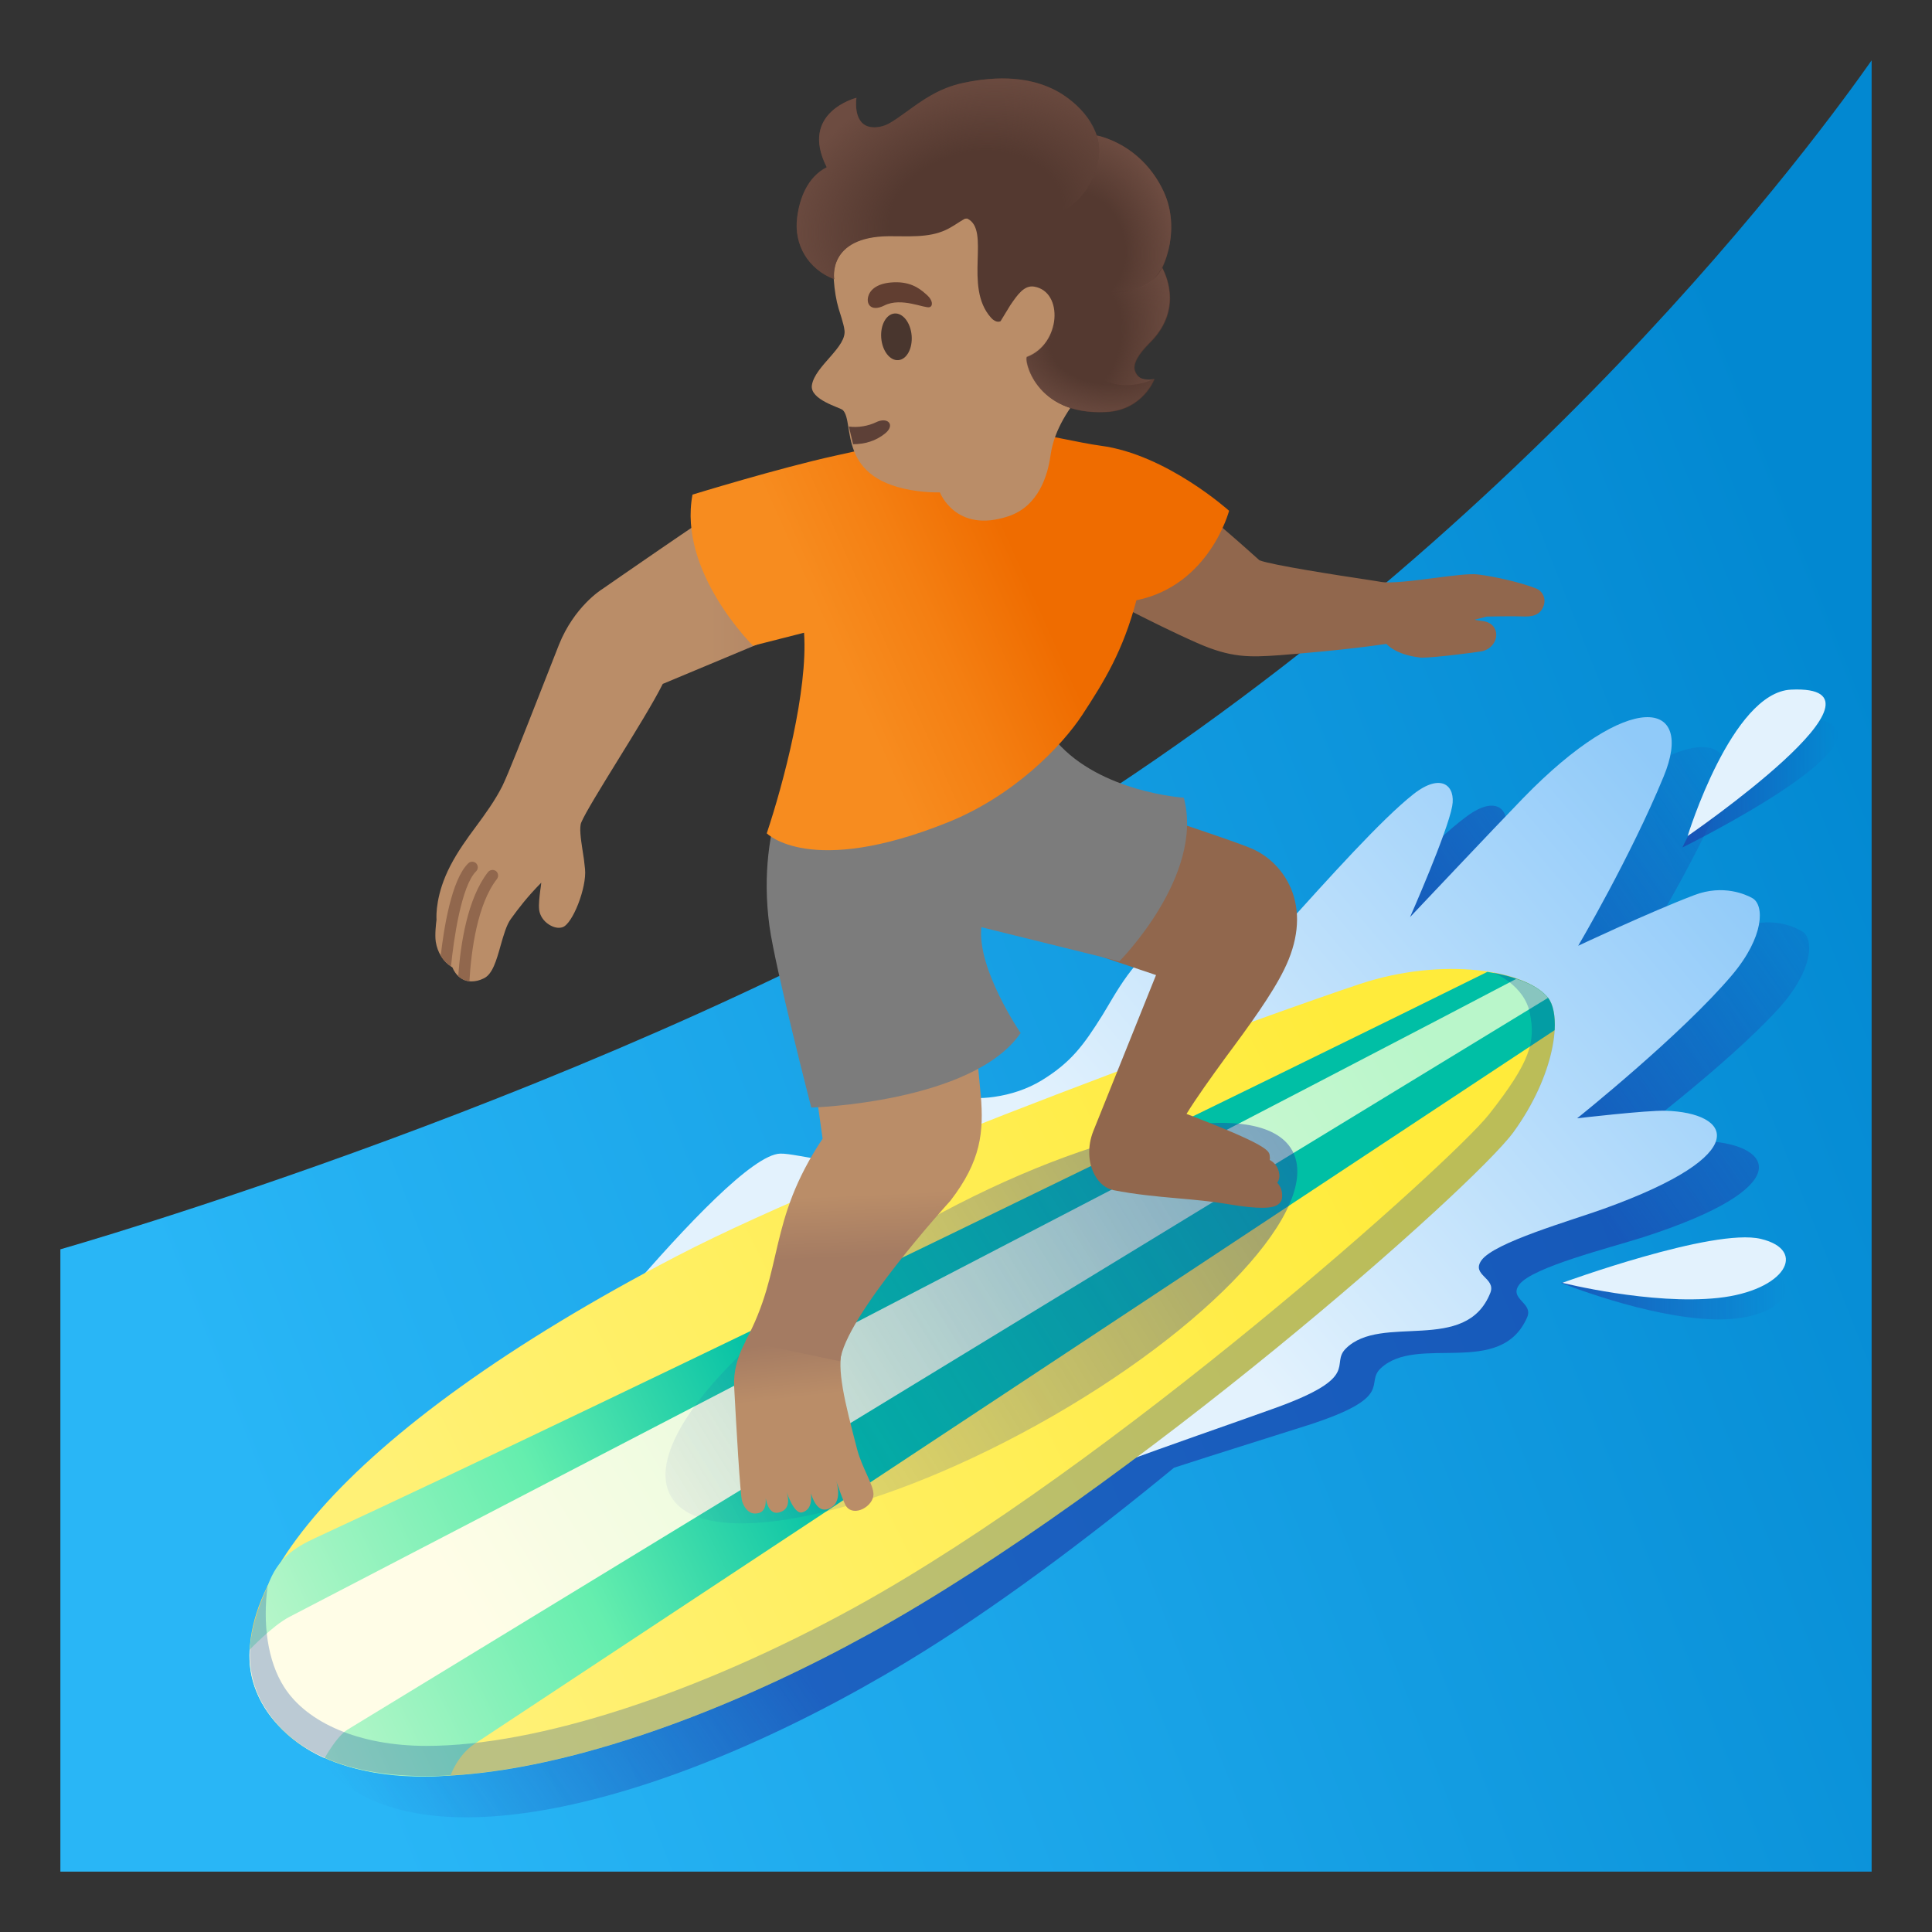 <svg width="128" height="128" style="enable-background:new 0 0 128 128;" xmlns="http://www.w3.org/2000/svg" xmlns:xlink="http://www.w3.org/1999/xlink"><rect width="100%" height="100%" fill="#333333" stroke="none"/><linearGradient id="wave_1_" gradientTransform="matrix(1 0 0 -1 0 128)" gradientUnits="userSpaceOnUse" x1="132.526" x2="19.038" y1="67.368" y2="22.531"><stop offset="0.017" style="stop-color:#0288D1"/><stop offset="1" style="stop-color:#29B6F6"/></linearGradient><path id="wave" d="M67.5,56.17C40.75,72.32,4,82.77,4,82.77v0.1l0,0c0,0,0,0,0,0V124h120V11.42V4v0 C120.83,8.5,101.17,35.83,67.5,56.17z" style="fill:url(#wave_1_);"/><linearGradient id="SVGID_1_" gradientTransform="matrix(1 0 0 -1 0 128)" gradientUnits="userSpaceOnUse" x1="22.569" x2="120.974" y1="6.881" y2="75.704"><stop offset="0.013" style="stop-color:#1C3AA9;stop-opacity:0"/><stop offset="0.258" style="stop-color:#1C3AA9;stop-opacity:1"/><stop offset="0.724" style="stop-color:#1C3AA9;stop-opacity:1"/><stop offset="0.764" style="stop-color:#1C3AA9;stop-opacity:1"/><stop offset="1" style="stop-color:#1C3AA9;stop-opacity:0"/></linearGradient><path d="M117.9,66.75c2.22-2.47,2.29-4.54,1.52-5.03 c-0.42-0.26-1.9-1.01-3.84-0.34c-3.03,1.04-7.81,3.1-7.81,3.1s3.68-5.79,6.04-11.01c2.27-5.03-2.03-5.94-9.38,1.13 c-1.79,1.73-7.73,7.6-7.73,7.6s2.65-5.48,3.04-7.24c0.29-1.34-0.63-2.29-2.53-0.9c-4.35,3.19-14.3,14.91-15.51,14.56 c-1.21-0.35,0.43-5.31-1.37-5.09c-1.74,0.21-3.46,3.32-4.24,4.48c-1.3,1.92-2.15,3.03-4.16,4.17c-0.98,0.55-2.06,0.86-3.18,0.99 c-3.7,0.4-5-1.55-6.87-0.82c-3.25,1.26-2.53,4.79-4.95,4.52c-0.58-0.07-1.68-0.41-2.27-0.41c-2.42,0-7.98,6.35-12.68,11.75 c-18.19,11.3-25.26,21.91-21.05,28.03c5.57,8.09,23.2,3.5,39.18-6.16c5.66-3.42,11.86-8.06,17.67-12.84 c2.96-0.96,5.93-1.88,8.88-2.82c5.86-1.89,3.72-2.74,4.82-3.77c2.43-2.28,7.94,0.67,9.7-3.38c0.42-0.97-1.25-1.2-0.52-2.17 c0.89-1.16,6.01-2.43,8.2-3.13c10.25-3.3,8.64-6.09,4.32-6.36c-1.22-0.08-5.87,0.3-5.87,0.3S114.45,70.58,117.9,66.75z" style="opacity:0.65;fill:url(#SVGID_1_);enable-background:new ;"/><linearGradient id="SVGID_2_" gradientTransform="matrix(1 0 0 -1 0 128)" gradientUnits="userSpaceOnUse" x1="111.458" x2="121.763" y1="76.164" y2="76.164"><stop offset="0" style="stop-color:#1C3AA9"/><stop offset="0.911" style="stop-color:#1C3AA9;stop-opacity:0.089"/><stop offset="1" style="stop-color:#1C3AA9;stop-opacity:0"/></linearGradient><path d="M111.46,56.15c0,0,4.25-9.01,8.16-8.63 C127.41,48.29,111.46,56.15,111.46,56.15z" style="opacity:0.65;fill:url(#SVGID_2_);enable-background:new ;"/><linearGradient id="SVGID_3_" gradientTransform="matrix(1 0 0 -1 0 128)" gradientUnits="userSpaceOnUse" x1="103.417" x2="118.303" y1="42.503" y2="42.503"><stop offset="0" style="stop-color:#1C3AA9"/><stop offset="0.911" style="stop-color:#1C3AA9;stop-opacity:0.089"/><stop offset="1" style="stop-color:#1C3AA9;stop-opacity:0"/></linearGradient><path d="M103.42,84.99c0,0,10.43-2.25,13.43-1.06 c3,1.18,1.13,3.62-3.34,3.48S103.42,84.99,103.42,84.99z" style="opacity:0.65;fill:url(#SVGID_3_);enable-background:new ;"/><linearGradient id="splash_2_" gradientTransform="matrix(1 -0.024 -0.024 -1 1.081 174.607)" gradientUnits="userSpaceOnUse" x1="76.49" x2="112.694" y1="90.693" y2="119.957"><stop offset="0" style="stop-color:#E3F2FD"/><stop offset="1" style="stop-color:#90CAF9"/></linearGradient><path id="splash_1_" d="M33.94,95.1c0,0,14.17-18.56,17.75-18.67c0.58-0.02,1.91,0.3,2.49,0.34 c2.44,0.19,2.6-3.69,5.8-5.06c1.85-0.79,2.21,1.49,5.89,0.96c1.11-0.16,2.18-0.51,3.14-1.09c1.97-1.21,2.79-2.35,4.02-4.31 c0.74-1.18,2.35-4.35,4.08-4.62c1.79-0.28,0.32,4.73,1.54,5.04c1.22,0.31,10.76-11.74,15-15.08c1.85-1.45,2.81-0.54,2.56,0.81 c-0.33,1.77-2.79,7.34-2.79,7.34s5.74-6.08,7.47-7.86c7.1-7.32,11.44-6.55,9.33-1.45c-2.18,5.3-5.66,11.21-5.66,11.21 s4.7-2.22,7.7-3.36c1.92-0.73,3.43-0.03,3.85,0.21c0.79,0.46,0.79,2.54-1.35,5.08c-3.33,3.95-10.27,9.5-10.27,9.5 s4.63-0.54,5.85-0.5c4.33,0.12,6.03,2.86-4.1,6.5c-2.16,0.78-7.24,2.22-8.09,3.41c-0.7,0.99,0.98,1.16,0.59,2.15 c-1.62,4.1-7.23,1.34-9.58,3.7c-1.07,1.07,1.11,1.85-4.69,3.94c-6.83,2.46-13.85,4.69-20.32,7.97L33.94,95.1z" style="fill:url(#splash_2_);"/><g id="splash_x5F_drops"><path d="M111.81,55.39c0,0,2.92-9.52,6.85-9.7C126.47,45.32,111.81,55.39,111.81,55.39z" style="fill:#E3F2FD;"/><path d="M103.51,84.99c0,0,10.01-3.66,13.15-2.91s1.62,3.43-2.82,3.91 C109.39,86.47,103.51,84.99,103.51,84.99z" style="fill:#E3F2FD;"/></g><g id="surfboard_x5F_1"><linearGradient id="SVGID_4_" gradientTransform="matrix(0.997 -0.078 -0.078 -0.997 6.071 278.739)" gradientUnits="userSpaceOnUse" x1="36.393" x2="102.171" y1="169.542" y2="196.241"><stop offset="0" style="stop-color:#FFF176"/><stop offset="1" style="stop-color:#FFEB3B"/></linearGradient><path d="M17.56,113.17c5.25,8.3,23.37,4.26,40.05-4.93c17.41-9.59,40.04-29.64,42.65-33.23 c2.75-3.79,3.26-7.69,2.29-8.91c-1.46-1.83-6.95-2.73-12.45-0.91c-5.32,1.76-33.2,11.76-45.26,18.03 C22.51,94.85,13.28,106.41,17.56,113.17z" style="fill:url(#SVGID_4_);"/></g><linearGradient id="surfboard_x5F_2_1_" gradientTransform="matrix(1 -0.024 -0.024 -1 1.081 174.607)" gradientUnits="userSpaceOnUse" x1="54.776" x2="19.52" y1="77.394" y2="61.354"><stop offset="0" style="stop-color:#00BFA5"/><stop offset="0.457" style="stop-color:#65EEAE"/><stop offset="1" style="stop-color:#B9F6CA"/></linearGradient><path id="surfboard_x5F_2" d="M103,68.25c0.05-0.96-0.1-1.72-0.44-2.15 c-0.65-0.81-2.14-1.42-4.02-1.71c-11.02,5.47-58.1,28.47-77.64,37.5c-1.38,0.64-2.53,1.37-3.16,3.17c-1.42,3.36-1.72,5.68-0.18,8.11 c1.98,3.12,6.3,4.93,12.29,4.46c0,0,0.45-1.34,1.61-2.11C32.62,114.76,103,68.25,103,68.25z" style="fill:url(#surfboard_x5F_2_1_);"/><linearGradient id="surfboard_x5F_3_1_" gradientTransform="matrix(1 -0.024 -0.024 -1 1.081 174.607)" gradientUnits="userSpaceOnUse" x1="94.755" x2="30.825" y1="105.493" y2="68.2"><stop offset="0" style="stop-color:#B9F6CA"/><stop offset="1" style="stop-color:#FFFDE7"/></linearGradient><path id="surfboard_x5F_3" d="M100.46,64.85c-8.06,4.26-63.04,32.77-81.3,42.28 c-1.11,0.58-2.62,2.17-2.62,2.17s-0.23,1.91,1.02,3.88c0.82,1.28,2.27,2.57,3.95,3.3c0,0,0.79-1.45,1.52-1.89 c0.72-0.44,79.53-48.48,79.53-48.48C102.15,65.59,101.41,65.17,100.46,64.85z" style="fill:url(#surfboard_x5F_3_1_);"/><linearGradient id="shadow_x5F_surfer_2_" gradientTransform="matrix(0.952 -0.235 -0.083 -0.814 95.161 586.607)" gradientUnits="userSpaceOnUse" x1="-1.128" x2="55.304" y1="598.374" y2="620.033"><stop offset="0" style="stop-color:#1C3AA9;stop-opacity:0.1"/><stop offset="1" style="stop-color:#1C3AA9"/></linearGradient><path id="shadow_x5F_surfer_1_" d="M85.61,76.22 c-2.06-3.71-12.95-1.59-24.32,4.72C49.92,87.26,42.37,95.39,44.43,99.1c2.06,3.71,12.95,1.59,24.32-4.72S87.68,79.93,85.61,76.22z" style="opacity:0.53;fill:url(#shadow_x5F_surfer_2_);enable-background:new ;"/><linearGradient id="foot_1_" gradientTransform="matrix(0.895 -0.446 -0.446 -0.895 195.381 982.705)" gradientUnits="userSpaceOnUse" x1="267.157" x2="270.329" y1="855.183" y2="863.888"><stop offset="0.6" style="stop-color:#BA8D68"/><stop offset="1" style="stop-color:#A47B62"/></linearGradient><path id="foot" d="M50.03,87.66c-0.28,0.75-1.5,2.19-1.39,4.21c0.13,2.45,0.4,7.25,0.53,7.61 c0.31,0.86,0.83,0.85,1.14,0.75c0.62-0.19,0.38-1.3,0.38-1.3s0.07,1.47,0.9,1.28c1.08-0.26,0.44-1.56,0.41-1.72 c0.05,0.18,0.56,1.86,1.14,1.71c1.02-0.27,0.44-1.93,0.44-1.93s0.26,2.04,1.27,1.71c1.11-0.37,0.53-1.93,0.53-1.93 s0.5,1.51,0.7,1.77c0.53,0.69,1.78-0.03,1.79-0.81c0.01-0.63-0.76-1.76-1.08-2.98c-0.83-3.18-1.38-5.34-0.97-6.72" style="fill:url(#foot_1_);"/><linearGradient id="leg_1_" gradientTransform="matrix(0.997 -0.072 -0.072 -0.997 6.37 266.776)" gradientUnits="userSpaceOnUse" x1="64.308" x2="64.008" y1="189.865" y2="179.435"><stop offset="0.602" style="stop-color:#BA8D68"/><stop offset="1" style="stop-color:#A47B62"/></linearGradient><path id="leg" d="M55.66,90.19c0.28-2.94,7.3-10.63,7.3-10.63c2.05-2.65,2.22-4.59,2.02-6.98 l-1.39-14.62l-11.43,0.83l2.34,16.65C50.8,81,52,84.03,49.38,88.87" style="fill:url(#leg_1_);"/><path id="tone_1_" d="M85.08,64.23c0.9-1.82,1.09-3.57,0.56-5.08c-0.45-1.27-1.39-2.32-2.6-2.88 c-1.4-0.65-11.75-3.98-12.19-4.12c-0.16-0.05-0.34,0.02-0.43,0.16l-4.75,8.14c-0.06,0.1-0.07,0.21-0.03,0.31 c0.04,0.1,0.12,0.18,0.22,0.22l10.73,3.62l-4.16,10.35c-0.39,0.99-0.35,2.08,0.1,2.9c0.29,0.54,0.73,0.89,1.23,1 c1.48,0.29,2.89,0.42,4.25,0.54c1.15,0.1,2.24,0.2,3.36,0.39c1.04,0.18,1.75,0.24,2.24,0.24c0.66,0,0.93-0.11,1.09-0.24 c0.1-0.07,0.22-0.21,0.24-0.43c0.04-0.45-0.11-0.77-0.32-0.99c0.09-0.13,0.18-0.33,0.13-0.61c-0.07-0.47-0.35-0.75-0.63-0.9 c0.02-0.09,0.02-0.18,0-0.29c-0.04-0.31-0.1-0.69-5.51-2.76c0.65-1.06,1.6-2.38,2.61-3.77C82.75,67.98,84.29,65.85,85.08,64.23z" style="fill:#91674D;"/><g id="pants"><path d="M53.1,49.94c0,0-3.08,4.39-2.12,11.43c0.38,2.76,2.77,12.01,2.77,12.01s10.69-0.32,13.87-4.94 c0,0-2.9-4.24-2.6-7.01l9.14,2.26c0,0,5.65-5.68,4.27-10.84c0,0-5.5-0.35-8.43-3.71C68.94,47.92,53.1,49.94,53.1,49.94z" style="fill:#7C7C7C;"/></g><g id="arm"><linearGradient id="SVGID_5_" gradientTransform="matrix(1 0 0 -1 0 128)" gradientUnits="userSpaceOnUse" x1="28.844" x2="59.124" y1="80.097" y2="80.097"><stop offset="0.598" style="stop-color:#BA8D68"/><stop offset="1" style="stop-color:#A47B62"/></linearGradient><path d="M57.46,39.49c-0.05,0.13-0.15,0.22-0.27,0.27l-13.28,5.55c-0.6,1.2-1.8,3.15-2.97,5.04 c-1.11,1.8-2.16,3.5-2.43,4.14c-0.14,0.33-0.03,1.09,0.08,1.81c0.07,0.41,0.13,0.84,0.17,1.28c0.12,1.22-0.82,3.63-1.49,3.85 c-0.27,0.09-0.59,0.02-0.89-0.17c-0.37-0.23-0.61-0.6-0.66-0.98c-0.04-0.39,0.02-0.84,0.07-1.26c0.03-0.18,0.05-0.36,0.07-0.54 c-0.95,0.96-1.52,1.72-2.02,2.41c-0.28,0.38-0.48,1.08-0.66,1.71c-0.29,1.04-0.55,1.95-1.13,2.22c-0.28,0.14-0.55,0.2-0.8,0.2 c-0.05,0-0.1,0-0.15-0.01c-0.13-0.01-0.25-0.04-0.36-0.09s-0.25-0.13-0.38-0.25c-0.14-0.13-0.28-0.32-0.39-0.58 c-0.03-0.02-0.06-0.04-0.09-0.06c-0.2-0.13-0.47-0.36-0.68-0.72c-0.15-0.24-0.27-0.55-0.33-0.92c-0.07-0.47,0.02-1.23,0.05-1.45 c-0.02-0.32-0.04-1.73,0.91-3.57c0.49-0.95,1.11-1.81,1.72-2.63c0.62-0.84,1.25-1.71,1.73-2.66c0.38-0.77,1.42-3.43,2.43-6 c0.47-1.2,0.93-2.38,1.32-3.36c1.01-2.52,2.79-3.64,2.87-3.69c0.26-0.18,6.85-4.76,8.8-5.97c1.64-1.01,7.05-2.55,9.26-2.23 c0.38,0.06,0.69,0.27,0.89,0.61C59.84,33.15,57.86,38.45,57.46,39.49z" style="fill:url(#SVGID_5_);"/></g><path id="tone_3_" d="M32.92,58.24c-1.29,1.66-1.7,4.71-1.82,6.77c-0.13-0.01-0.25-0.04-0.36-0.09 s-0.25-0.13-0.38-0.25c0.15-2.13,0.61-5.15,1.97-6.89c0.13-0.16,0.36-0.19,0.53-0.07C33.02,57.84,33.05,58.08,32.92,58.24z" style="fill:#91674D;"/><path id="tone_2_" d="M31.54,57.73c-0.98,0.97-1.49,4.56-1.66,6.3c-0.2-0.13-0.47-0.36-0.68-0.72 c0.2-1.74,0.7-5.02,1.82-6.11c0.15-0.15,0.39-0.14,0.53,0C31.69,57.35,31.69,57.59,31.54,57.73z" style="fill:#91674D;"/><path id="tone" d="M101.8,39c-1.05-0.42-2.8-0.81-3.88-0.94c-0.53-0.07-1.61,0.07-2.86,0.23 c-1.38,0.18-2.95,0.38-3.58,0.26c-0.09-0.02-0.44-0.07-0.94-0.15c-1.74-0.26-6.29-0.96-7.1-1.28c-0.49-0.44-4.22-3.81-6-4.95 c-1.25-0.8-2.84-1.61-5.76-0.97c-0.21,0.05-0.34,0.25-0.29,0.46c0.04,0.19,0.22,0.31,0.41,0.3l0.49,6.35 c-0.13,0.01-0.25,0.08-0.31,0.19c-0.1,0.19-0.03,0.42,0.15,0.52c0.04,0.02,4.12,2.23,7.19,3.58c2.24,0.99,3.46,0.95,5.44,0.81 c1.01-0.08,4.42-0.35,7.09-0.75c0.27,0.28,0.89,0.74,2.21,0.9c0.04,0.01,0.1,0.01,0.18,0.01c0.85,0,3.54-0.35,3.93-0.42 c0.56-0.11,0.98-0.6,0.96-1.13c-0.01-0.37-0.26-0.8-0.93-0.88c-0.18-0.02-0.35-0.05-0.51-0.08l0.81-0.21c0.02,0,1.8-0.04,2.33-0.01 c0.64,0.03,1.24-0.04,1.46-0.77C102.44,39.53,102.1,39.12,101.8,39z" style="fill:#91674D;"/><g id="shirt"><linearGradient id="SVGID_6_" gradientTransform="matrix(0.999 -0.035 -0.035 -0.999 1.61 195.688)" gradientUnits="userSpaceOnUse" x1="59.075" x2="71.739" y1="150.528" y2="155.678"><stop offset="0" style="stop-color:#F78C1F"/><stop offset="0.482" style="stop-color:#F47F12"/><stop offset="1" style="stop-color:#EF6C00"/></linearGradient><path d="M81.43,33.84c0,0-4.15-3.74-8.51-4.31c-1.3-0.17-4.04-0.82-4.95-0.89 c0,0,1.64,1.66,0.88,3.26c-0.7,1.47-2.49,3.36-5.26,1.72c-2.78-1.64,1.14-5.29,1.14-5.29c-1.73,0.14-7.13,1.36-9.39,1.86 c-3.74,0.82-9.46,2.58-9.46,2.58c-0.97,5.12,4.01,10.01,4.01,10.01l3.38-0.86c0.27,3.8-1.37,10-2.47,13.29c0,0,2.86,2.95,12-0.73 c4.38-1.76,7.56-5.06,8.92-7.14c1.45-2.22,2.68-4.21,3.57-7.57C80.14,38.78,81.43,33.84,81.43,33.84z" style="fill:url(#SVGID_6_);"/></g><g id="head"><path d="M74.54,12.56c-2.42-3.51-7.62-6.06-11.79-5.16c-4.66,1.01-7.02,4.52-7.47,8.84 c-0.16,1.57-0.04,3.12,0.28,4.2c0.04,0.13,0.35,1.07,0.38,1.38c0.23,1.15-1.95,2.41-2.15,3.7c-0.15,0.97,1.89,1.48,2.05,1.65 c0.83,0.82-0.49,4.67,4.99,5.37c0.47,0.06,0.95,0.09,1.44,0.08c0,0,1.04,2.74,4.52,1.59c2.04-0.67,2.63-2.75,2.81-4.04 c0.26-1.83,1.31-3.15,2.07-4.22C73.95,22.74,76.1,14.81,74.54,12.56z" style="fill:#BA8D68;"/></g><path id="mouth" d="M56.52,29.43c0.76,0,1.51-0.21,2.13-0.72c0.68-0.56,0.17-1.12-0.62-0.73 c-0.48,0.23-1.16,0.37-1.79,0.28L56.52,29.43z" style="fill:#5D4037;"/><ellipse id="eye" cx="59.38" cy="22.29" rx="1.01" ry="1.55" style="fill:#49362E;" transform="matrix(0.997 -0.081 0.081 0.997 -1.616 4.902)"/><path id="eyebrow" d="M58.59,20.24c-0.92,0.46-1.26-0.14-1.03-0.71c0.17-0.42,0.7-0.84,1.87-0.83 c1.1,0.02,1.65,0.55,2.01,0.87c0.35,0.32,0.39,0.7,0.15,0.78C61.26,20.45,59.72,19.67,58.59,20.24z" style="fill:#613E31;"/><g id="hairGroup"><path id="hair_1_" d="M77.11,12.72c-1.29-2.82-3.67-3.57-4.44-3.74c-0.41-1.03-2.41-4.89-8.88-3.48 c-1.58,0.34-2.7,1.16-3.69,1.88c-0.43,0.31-0.83,0.6-1.21,0.81c-0.31,0.17-0.86,0.33-1.33,0.2c-1.07-0.3-0.81-1.91-0.81-1.91 s-3.82,0.95-1.97,4.6c-1.26,0.64-1.8,2.04-1.96,3.34c-0.23,1.78,0.72,3.41,2.45,4.08c0,0-0.48-2.82,3.62-2.85 c1.27-0.01,2.61,0.12,3.76-0.41c0.44-0.2,0.85-0.51,1.27-0.75c0.1-0.01,0.16-0.01,0.16-0.01c1.59,0.75-0.27,4.5,1.57,6.56 c0.36,0.41,0.64,0.24,0.64,0.24l0.64-1.05c0.49-0.72,0.93-1.35,1.59-1.24c1.95,0.33,1.77,3.78-0.47,4.66 c-0.22,0.09,0.5,3.9,5.24,3.66c2.45-0.12,3.21-2.2,3.21-2.2s-1.03,0.31-1.3-0.56c-0.14-0.45,0.25-1.1,0.98-1.82 c2.11-2.08,1.2-4.29,0.84-4.98C77.3,17.07,78.12,14.93,77.11,12.72z" style="fill:#543930;"/><g id="hairHighlights"><radialGradient id="SVGID_7_" cx="76.596" cy="266.996" gradientTransform="matrix(0.954 0.299 0.431 -1.374 -116.781 366.557)" gradientUnits="userSpaceOnUse" r="6.195"><stop offset="0.45" style="stop-color:#6D4C41;stop-opacity:0"/><stop offset="1" style="stop-color:#6D4C41"/></radialGradient><path d="M76.99,17.74c0.04-0.08-0.6,1.78-3.74,1.64c-1.29,0.06-2.92,3.26-0.94,5.21 c1.76,1.73,4.16,0.51,4.16,0.51s-0.33,0.12-0.84-0.03c-0.33-0.1-0.46-0.51-0.47-0.53c-0.14-0.45,0.25-1.1,0.98-1.82 C78.26,20.64,77.35,18.42,76.99,17.74z" style="fill:url(#SVGID_7_);"/><radialGradient id="SVGID_8_" cx="77.328" cy="273.243" gradientTransform="matrix(0.983 -0.184 -0.232 -1.24 59.05 369.418)" gradientUnits="userSpaceOnUse" r="6.279"><stop offset="0.45" style="stop-color:#6D4C41;stop-opacity:0"/><stop offset="1" style="stop-color:#6D4C41"/></radialGradient><path d="M77.11,12.72c-0.68-1.48-1.85-2.7-3.34-3.37c-0.22-0.1-0.75-0.32-1.11-0.37 c0.21,0.66,0.22,1.38-0.03,2.14c-0.01,0.02-0.28,1.15-1.18,2.07c0.74,0.92,1.14,2.06,1.53,3.18c0.33,0.98,0.67,2.06,0.28,3.01 c0.6-0.07,1.56,0.05,2.59-0.47c0.99-0.5,1.45-1.69,1.65-2.75C77.7,15,77.6,13.8,77.11,12.72z" style="fill:url(#SVGID_8_);"/><radialGradient id="SVGID_9_" cx="70.323" cy="275.41" gradientTransform="matrix(0.979 -0.203 -0.152 -0.736 37.678 231.438)" gradientUnits="userSpaceOnUse" r="12.924"><stop offset="0.45" style="stop-color:#6D4C41;stop-opacity:0"/><stop offset="1" style="stop-color:#6D4C41"/></radialGradient><path d="M72.63,11.12c0.66-1.98-0.5-3.71-2.17-4.82c-1.96-1.3-4.46-1.28-6.68-0.8 c-1.58,0.34-2.7,1.16-3.69,1.88c-0.43,0.31-0.83,0.6-1.21,0.81c-0.31,0.17-0.86,0.33-1.33,0.2c-1.07-0.3-0.81-1.91-0.81-1.91 s-3.82,0.95-1.97,4.6c-1.26,0.64-1.8,2.04-1.96,3.34c-0.23,1.78,0.72,3.41,2.45,4.08c0,0-0.48-2.82,3.62-2.85 c1.27-0.01,2.61,0.12,3.76-0.41c1.02-0.47,1.35-1.05,2.51-1.05c1.26,0.01,2.96,0.4,4.25,0.14C71.99,13.79,72.62,11.16,72.63,11.12 z" style="fill:url(#SVGID_9_);"/><radialGradient id="SVGID_10_" cx="78.024" cy="266.24" gradientTransform="matrix(0.98 0.198 0.127 -0.63 -37.532 175.616)" gradientUnits="userSpaceOnUse" r="6.958"><stop offset="0.45" style="stop-color:#6D4C41;stop-opacity:0"/><stop offset="1" style="stop-color:#6D4C41"/></radialGradient><path d="M72.31,24.58c-0.89-0.85-1.19-2.32-2.55-3.04c-0.2,0.87-0.78,1.72-1.74,2.09 c-0.22,0.09,0.5,3.9,5.24,3.66c2.45-0.12,3.21-2.2,3.21-2.2S74.1,26.3,72.31,24.58z" style="fill:url(#SVGID_10_);"/></g></g><path id="board_x5F_shadow" d="M102.56,66.1 c-0.61-0.76-1.92-1.36-3.63-1.67c0,0,2.06,0.81,2.43,2.7c0.37,1.89,0.07,3.17-2.71,6.7c-2.46,3.12-24.85,23.21-42,32.65 c-10.45,5.75-21.06,9.19-28.39,9.19c-4.47,0-7.92-1.53-9.43-3.89c-1.12-1.74-1.43-4.26-1.1-6.69c-1.5,3.1-1.57,5.85-0.16,8.07 c1.99,3.14,5.81,4.51,10.7,4.51c8.05,0,18.98-3.72,29.36-9.44c17.41-9.59,40.04-29.64,42.65-33.23 C103.02,71.22,103.53,67.32,102.56,66.1z" style="opacity:0.28;fill:#0D47A1;enable-background:new ;"/></svg>